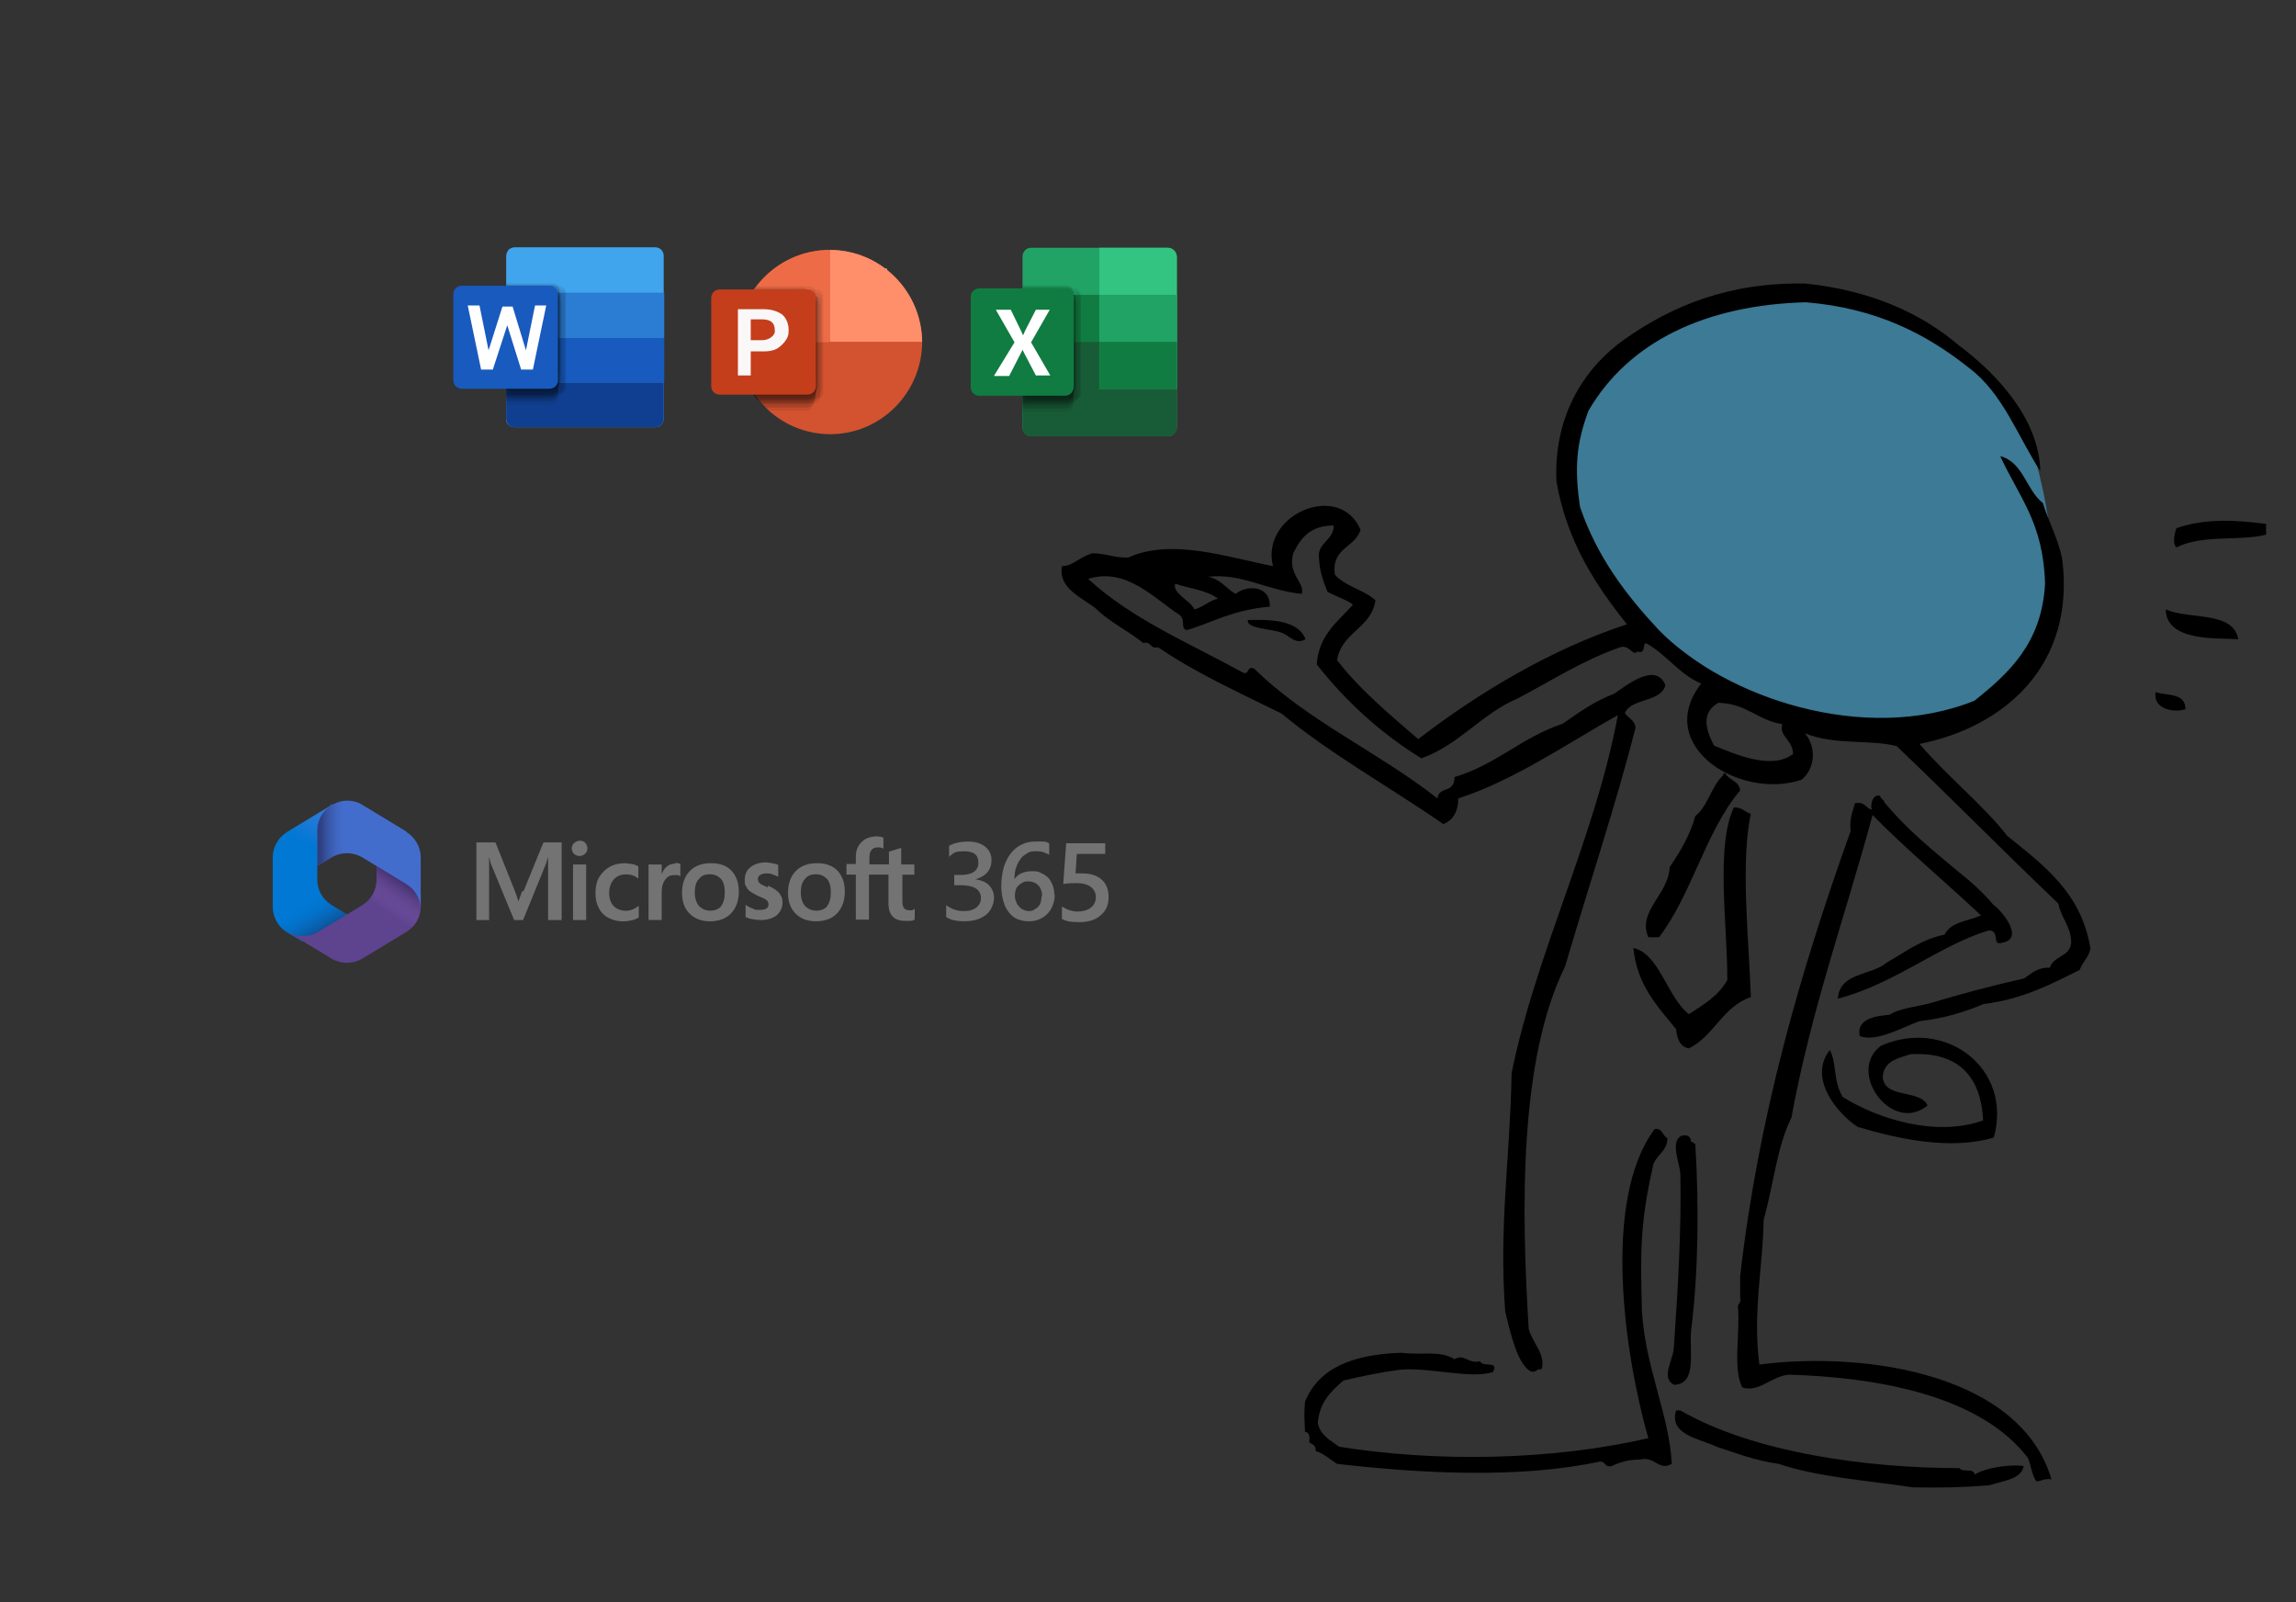 <?xml version="1.0" encoding="UTF-8"?><svg xmlns="http://www.w3.org/2000/svg" xmlns:xlink="http://www.w3.org/1999/xlink" viewBox="0 0 430 300"><rect x="0" y="0" width="430" height="300" fill="#333333" stroke="none"/><defs><style>.cls-1{fill:none;}.cls-2{opacity:.3;}.cls-2,.cls-3,.cls-4,.cls-5{isolation:isolate;}.cls-3{opacity:.1;}.cls-4{opacity:.2;}.cls-6{fill:#185c37;}.cls-7{fill:url(#Unbenannter_Verlauf_2);}.cls-8{fill:url(#Unbenannter_Verlauf_4);}.cls-9{fill:url(#Unbenannter_Verlauf_3);}.cls-10{fill:url(#Unbenannter_Verlauf_6);}.cls-11{fill:url(#Unbenannter_Verlauf_7);}.cls-12{fill:url(#Unbenannter_Verlauf_5);}.cls-13{fill:#c43e1c;}.cls-14{fill:#21a366;}.cls-15{fill:#ff8f6b;}.cls-16{fill:#f9f7f7;}.cls-17{fill:#33c481;}.cls-18{fill:#103f91;}.cls-19,.cls-20{fill-rule:evenodd;}.cls-21{fill:#185abd;}.cls-22{fill:#fff;}.cls-23{fill:#2b7cd3;}.cls-24{opacity:.7;}.cls-25{fill:#d35230;}.cls-26{fill:#107c41;}.cls-5{opacity:0;}.cls-27{fill:#737373;}.cls-28{fill:#41a5ee;}.cls-20{fill:#3c7a95;}.cls-29{fill:#ed6c47;}</style><radialGradient id="Unbenannter_Verlauf_7" cx=".31" cy="-668.34" fx=".31" fy="-668.34" r=".48" gradientTransform="translate(-54574.1 -20309.89) rotate(110.5) scale(50 87.3)" gradientUnits="userSpaceOnUse"><stop offset="0" stop-color="#ae7fe2"/><stop offset="1" stop-color="#0078d4"/></radialGradient><linearGradient id="Unbenannter_Verlauf_2" x1="276.91" y1="-285.13" x2="274.68" y2="-288.94" gradientTransform="translate(-350.5 599.88) scale(1.5)" gradientUnits="userSpaceOnUse"><stop offset="0" stop-color="#114a8b"/><stop offset="1" stop-color="#0078d4" stop-opacity="0"/></linearGradient><radialGradient id="Unbenannter_Verlauf_3" cx="-.02" cy="-643.34" fx="-.02" fy="-643.34" r=".48" gradientTransform="translate(2936.59 19763.08) rotate(-8.4) scale(46.6 30.8)" gradientUnits="userSpaceOnUse"><stop offset="0" stop-color="#d59dff"/><stop offset="1" stop-color="#5e438f"/></radialGradient><linearGradient id="Unbenannter_Verlauf_4" x1="282.23" y1="-290.79" x2="279.93" y2="-287.46" gradientTransform="translate(-350.5 599.88) scale(1.5)" gradientUnits="userSpaceOnUse"><stop offset="0" stop-color="#493474"/><stop offset="1" stop-color="#8c66ba" stop-opacity="0"/></linearGradient><radialGradient id="Unbenannter_Verlauf_5" cx="-20.1" cy="-668.57" fx="-20.1" fy="-668.57" r=".48" gradientTransform="translate(9689.19 -40799.66) rotate(-165.8) scale(37.4 62.9)" gradientUnits="userSpaceOnUse"><stop offset="0" stop-color="#50e6ff"/><stop offset="1" stop-color="#436dcd"/></radialGradient><linearGradient id="Unbenannter_Verlauf_6" x1="273.67" y1="-293.26" x2="277.09" y2="-293.26" gradientTransform="translate(-350.5 599.88) scale(1.5)" gradientUnits="userSpaceOnUse"><stop offset="0" stop-color="#2d3f80"/><stop offset="1" stop-color="#436dcd" stop-opacity="0"/></linearGradient></defs><g id="Ebene_1"><g id="Ebene_2"><g id="Ebene_2_Kopie_Kopie"><path class="cls-20" d="M381.2,86c-4.8-17.9-26.1-33.6-50.7-31.1-22.3,2.2-38,18-36.6,37.4,1.6,22.5,47.7,52.8,68.6,43.8,18-7.8,27-19.3,18.7-50.1Z"/></g><g id="Ebene_3"><path class="cls-19" d="M337.4,146c-11.6,3.9-27.8-6.4-18.8-18-4.2-1.8-6.5-5.5-10.4-7.6-.6.5,0,2.1-1.6,1.6-.7,1-1.5-1.4-3.2-.8-7.1,2.5-12.9,6.3-19.2,9.6-6.8,2.9-10.8,8.6-18,11.2-7.6-4.7-14.1-10.6-19.6-17.6.4-5.6,4-8,6.8-11.2-1.4-1-3.2-1.5-4.8-2.4-1-2.6-1.6-4.3-1.6-7.2.4-2.2,2.7-2.6,2.8-5.2-4.4,0-6.2,2.3-7.6,5.2-1.1,4,2.2,5.4,1.6,7.6-6.8-.7-11.1-3.9-17.6-3.2,2.4.4,3.4,2.2,5.2,3.2,2.3-1.8,6.6-1.5,6.4,2.4-7.1.6-11,3.1-15.6,4.4-1.2-.5-.1-1.7-1.2-2.8-4.6-2.9-10-9.1-17.2-6.8,8.1,7.5,19.1,12.1,29.1,17.6,1.2.3.5-1.4,2-.8,9.8,9.7,23.4,15.7,34.3,24.3.3-2.4,3.2-.8,3.2-4,7.8-2.3,12.7-7.5,20.3-10,3-2.1,5.9-4.2,9.6-5.6,2.1-1.4,7.8-6.1,9.6-1.6-.9,3.3-6.2,2.3-7.6,5.2.6,1,1.9,1.3,2,2.8-3.7,14.5-8.8,29.7-13.2,44.7-8.6,17.4-8.2,45.4-6.8,67.8.6,2.5,3.3,4.9,2.4,7.6-1-.2-.9.7-2,.4-2.5-1.3-3.8-7.1-4.8-11.2-1.2-16.3.9-28.4,1.2-44.7,4.7-22.9,15.6-43.9,19.9-67-9.6,5.4-19.6,12.3-29.9,15.6,0,2.5-1,4.1-2.8,4.8-10.1-7-21-13-30.3-20.7-7.9-3.9-16.1-7.6-23.1-12.4-1.6.4-1.2-1.2-2.8-.8-2.8-2.3-6.3-3.9-8.8-6.4-2.6-2.1-7.2-3.8-6.4-8,2,0,2.8-1.4,5.6-2.4,2.7,0,4.2.9,6.8.8,8.1-3.7,18.8,0,27.1,1.6-2.4-9.7,12.5-16,16.4-6.8-1,3.4-5.5,3.3-4.8,8.4,1.9,2.2,5.4,2.8,7.6,4.8-.8,5.3-6.3,5.9-7.2,11.2,4.3,5.6,9.8,10.1,15.2,14.8,11.3-8.7,25-16.9,39.1-21.5-5.9-7.4-11.2-15.4-13.2-26.7-.6-12.6,5.5-21.6,12.8-26.7,8.8-6.2,19.5-10.7,33.9-10.4,12.1,1.3,21.4,5.4,28.7,11.6,7.1,5.3,15,13.8,15.2,23.5-4.2-6.5-7-14.5-13.2-19.2-8-6.4-17.4-11.3-30.7-12.4-18.8.5-33.2,7.4-40.7,20.3-2.4,6.4-2.6,11-1.6,18,3.2,9.4,8.7,16.6,14.8,23.1,12.3,12.6,38.5,21.5,59.1,13.2,6.5-5.2,12.6-10.8,13.2-21.9-.3-11.4-4.8-16.1-8.4-23.9,4.4,1.2,4.8,6.3,8,8.8,1.1,3.6,2.8,6.5,3.6,10.4,2.6,20.2-11.1,31.6-26.7,34.7,5,5.9,12.2,11.7,16.4,17.2,6.8,5.5,13.9,10.6,15.6,21.1-.3,1.7-1.5,2.5-2,4-5.4,2.7-10.7,5.5-18,6.4-3.6,1.5-7.4,2.7-12,3.2-3.3,1.2-8.1,4-11.2,2.8-.8-3.7,4.2-3.8,5.6-4,2.2-1.4,5.7-1.5,8.4-2.4,5.4-1.6,11-3.1,16.8-4.4,1.3-.9,2.5-2.1,4.8-2,.7-2.3,3.9-2,4-4.8-.1-3.1-1.9-4.5-2.4-7.2-10.2-9.7-20.1-19.8-30.3-29.5-5.2-1.3-11.5-.1-17.2-2.4,2.3,2.6,1.9,6.7-.6,8.7h0ZM220.1,109.3c-.6,1.8,2.8,3.1,3.6,4.8,1.7-.4,2.6-1.6,4.4-2-2-1.6-5.4-1.9-8-2.8ZM335.8,141.2c0-2.7-2.7-3.3-2-5.6-4.6-.7-6.7-3.9-12-4-3.3,1.9-2.3,5.1-.8,8,4.1,1.7,10.8,4.6,14.8,1.6Z"/><path class="cls-19" d="M407.6,98.9c-.3.9-.8,2.8,0,3.6,5-2.5,11.9-1.1,16.8-2.4v-2c-6-.8-11.6-1-16.8.8Z"/><path class="cls-19" d="M405.6,114.1c.1,6.2,10,5.3,13.6,5.6-1-5.4-9.2-3.6-13.6-5.6Z"/><path class="cls-19" d="M233.7,116.1c-.3,1.7,4.5,1.6,6.4,2.4,1.4.5,2.5,2.3,4.4,1.2-1.4-3.7-6.8-3.7-10.8-3.6h0Z"/><path class="cls-19" d="M403.7,129.6c-.5,3.2,3.4,3.9,5.6,3.2,0-3.1-3.4-2.5-5.6-3.2Z"/><path class="cls-19" d="M308.7,175.5h2c6.2-8.1,8.7-19.8,15.2-27.5-.2-1.8-2.1-1.9-2.8-3.2-.3-.1-.4.2-.4.4-2.2,2-2.8,5.7-5.2,7.6-1,3.7-2.9,6.7-4.8,9.6-.2,5.1-6.1,8.2-4,13.1h0Z"/><path class="cls-19" d="M350.6,151.6c-1.2-.2-1.3-1.6-3.2-1.2-.4,1.6-1.1,2.9-.8,5.2-9.4,26.2-17.3,53.5-20.7,83.4v4c.3,1.1-.6,1-.4,2,.4,4.7-1,11.3.8,14.8,3.2,1,5.5-2.2,8.8-2.4,16.3.5,35.7,3.8,44.7,15.6.6,1.4.7,3.2,1.6,4.4.9-.1,1.5-.6,2.8-.4-5.7-19.5-34.3-24.1-54.7-21.5-1.3-9.6.7-18.7.8-27.1,1.8-6.3,2.5-13.8,5.2-19.1,3.7-20.3,10.1-37.8,15.2-56.7,5.6,5.8,13.7,12.6,20.3,18.8-2.4,1.1-5.7,1.2-6.8,3.6-4.4.9-7.4,3.3-10.8,5.2-2.8,2.5-8.9,1.8-9.2,6.8,10.7-2.8,19-10,28.3-12.8,2,.1.7,2.5,2,2.4,5.1-.5.4-6.1-1.2-7.2-2-2.4-4.3-4.4-6.8-6.4-4.8-4-9.6-7.9-13.6-12.8-.1-.5-.7-.6-.8-1.2-1.5-.4-1.9,2-1.5,2.6h0Z"/><path class="cls-19" d="M324.7,151.2c-3.4,7.4-1.2,21.6-1.2,32.3-1.6,2.9-4.4,4.6-7.2,6.4-4.1-3.2-5.5-11.3-10.4-12.4.7,7,4.5,10.9,8,15.2.2,1.8.7,3.3,2.4,3.6,4.7-2.3,6.3-7.8,11.6-9.6-.3-10-2-25.1,0-34.3-1.2-.4-1.7-1.3-3.2-1.2h0Z"/><path class="cls-19" d="M361,207c-1.4-3.1-7.9-1.2-8.4-5.2.1-3.1,2.7-3.6,5.2-4.4,8.5-.5,13.2,3.7,13.6,12.4-9,3.2-19.9-.4-26.3-4.4-1.9-3.3-1-6-2.4-8.8-4.2,5.3,1.5,12,5.2,14.4,7.6,2.3,17.5,4.4,25.5,2,3.6-12.9-9-22.5-21.1-17.2-6.6,4.8,2,16.7,8.7,11.2h0Z"/><path class="cls-19" d="M309.9,211.4c-9.9,13.2-5.7,42.1-1.2,57.9-18.4,4.2-39.6,4.5-57.9,1.6-1.6-1.2-3.5-2.1-4-4.4.3-4,2.5-6,4.8-8,3.4-.8,6.7-1.5,10.4-2,5.5-.6,13.4,1.8,17.6.4,1.2-2.2-1.9-.8-2.4-2-2.4.5-2.9-1.5-4.8-.4-2.8-1.7-5.9-.7-10-1.2-8.8.3-15.4,2.7-18,9.2-.2,2.6-.1,2.9,0,5.6.9.1.9,1,.8,2,.6.3,1.3.6,1.2,1.6,1.6.5,2.7,1.6,4,2.4,15.6,1.8,34.1,2.8,49.1-.4,1.3-.2.9,1.2,2.4.8,1.4-.7,3.1-1.2,5.2-1.2,2.9-.7,3.5,2.2,6,.8-.5-9.3-5-18.1-5.6-28.7-.3-11-.3-16.5,2-26.7.3-2.4,2.7-2.8,2.8-5.6-1-.4-.9-1.9-2.4-1.7h0Z"/><path class="cls-19" d="M315.1,212.6c-2.5.9-.5,5.2-.4,7.2.2,10.3-.4,20.6-1.2,32.3,0,2.4-2.6,5.8,0,7.2,4.3-.1,2.9-5.9,3.2-10,1.4-11.3,1.5-23.3.8-35.1-.3-.1-.4-.4-.8-.4,0-.7-.3-1-.8-1.2h-.8Z"/><path class="cls-19" d="M313.9,264.1c-1.4,4.6,4.5,5.3,7.6,6.8,3.7,1.2,7.2,2.6,11.6,3.2,7.4,2.5,16.6,3.1,25.1,4.4,5.7.1,9.8,0,14.4-.4,2.9-.9,6-1.2,6.4-3.6-2-.3-6.7.1-9.2,1.6-.1-1.3-2.3-.3-2.8-1.2-17.4,0-38.6-2.9-52.3-10.8h-.8Z"/></g><g id="Word_32x"><g id="icon"><path id="Path-28" class="cls-28" d="M96.4,46.3h26.3c.9,0,1.6.7,1.6,1.6v30.5c0,.9-.7,1.6-1.6,1.6h-26.3c-.4,0-.9-.2-1.2-.5-.3-.2-.4-.6-.4-1v-30.6c0-.4.2-.8.5-1.2.3-.2.7-.4,1.1-.4h0Z"/><path id="Path-29" class="cls-18" d="M124.4,71.6h-29.6v6.8c0,.9.7,1.6,1.6,1.6h26.3c.9,0,1.6-.7,1.6-1.6h0v-6.8h.1Z"/><path id="Rectangle-10" class="cls-21" d="M94.8,63.2h29.6v8.4h-29.6s0-8.4,0-8.4Z"/><path id="Rectangle-11" class="cls-23" d="M94.8,54.8h29.6v8.4h-29.6v-8.4Z"/></g><g id="dropshadow-2" class="cls-24"><path id="Path-30" class="cls-5" d="M105.3,53.2h-8.6c-.3,0-.6.3-.6.6h0v18.8c0,.3.3.6.6.6h8.6c.7,0,1.2-.5,1.2-1.2v-17.5c0-.7-.6-1.3-1.2-1.3h0Z"/><path id="Path-31" class="cls-3" d="M103,56.4h-8.2v19.4h8.2c.9,0,1.6-.7,1.6-1.6v-16.3c0-.9-.8-1.6-1.6-1.5Z"/><path id="Path-32" class="cls-4" d="M103,55.3h-8.2v19.3h8.2c.9,0,1.6-.7,1.6-1.6v-16.2c0-.9-.8-1.6-1.6-1.5Z"/><path id="Path-33" class="cls-3" d="M104.8,53.6h-8.6c-.3,0-.6.3-.6.6h0v18.8c0,.3.3.6.6.6h8.6c.7,0,1.2-.5,1.2-1.2v-17.6c0-.7-.6-1.2-1.2-1.2Z"/><path id="Path-34" class="cls-3" d="M104.7,54.1h-8.6c-.3,0-.6.3-.6.6h0v18.6c0,.3.3.6.6.6h8.6c.7,0,1.2-.5,1.2-1.2h0v-17.4c.1-.7-.5-1.2-1.2-1.2h0Z"/><path id="Path-35" class="cls-5" d="M103.4,52.7h-8.6v15.8h0v2.5c0,.3.3.6.6.6h0l6.9-1.2c.7,0,2.5-.6,2.5-1.2v-15.3c0-.7-.6-1.2-1.3-1.2h-.1Z"/><path id="Path-36" class="cls-4" d="M103,55.8h-8.2v19.3h8.2c.9,0,1.6-.7,1.6-1.6v-16.2c0-.8-.8-1.5-1.6-1.5Z"/><path id="Path-37" class="cls-2" d="M103,54.1h-8.2v19h8.2c.9,0,1.6-.7,1.7-1.5h0v-16c-.1-.8-.8-1.5-1.7-1.5h0Z"/><path id="Path-38" class="cls-2" d="M103,54.1h-8.2v18.9h8.2c.9,0,1.6-.6,1.7-1.5v-15.9c-.1-.8-.8-1.5-1.7-1.5h0Z"/><path id="Path-39" class="cls-2" d="M103,54.5h-8.2v19.4h8.2c.9,0,1.6-.7,1.6-1.6v-16.3c0-.9-.7-1.6-1.6-1.5h0Z"/><path id="Path-40" class="cls-4" d="M103,54.8h-8.2v19.4h8.2c.9,0,1.6-.7,1.6-1.6v-16.1c0-.9-.7-1.7-1.6-1.7h0Z"/><path id="Path-41" class="cls-3" d="M104.5,54.6h-8.6c-.3,0-.6.3-.6.6h0v17.6c0,.3.3.6.6.6h8.6c.7,0,1.2-.5,1.2-1.2h0v-16.4c0-.6-.5-1.2-1.2-1.2Z"/><path id="Path-42" class="cls-4" d="M103.6,54.6h-8.8v18.4h8.8c.7,0,1.2-.5,1.2-1.2h0v-16c0-.6-.5-1.2-1.2-1.2h0Z"/><path id="Path-43" class="cls-2" d="M101.4,53.6h-6.2c-.3,0-.6.3-.6.6v17.6c0,.3.3.6.6.6h8.6c.7,0,1.2-.5,1.2-1.2v-15.9c0-.7-1.7-1.1-1.9-1.3-.5-.3-1.1-.4-1.7-.4Z"/><path id="Path-44" class="cls-3" d="M104.1,55.5h-8.6c-.3,0-.6.3-.6.6v17.6c0,.3.3.6.6.6h8.6c.7,0,1.2-.5,1.2-1.2h0v-16.4c0-.7-.5-1.2-1.2-1.2h0Z"/><path id="Path-45" class="cls-3" d="M103.4,53h-8.6v15.8h0v2.5c0,.3.3.6.6.6h0l6.9-1.2c.7,0,2.5-.6,2.5-1.2v-15.3c0-.7-.6-1.2-1.3-1.2h-.1Z"/><path id="Path-46" class="cls-4" d="M103.4,53.3h-8.6v15.7h0v2.5c0,.3.3.6.6.6h0l6.9-1.2c.7,0,2.5-.6,2.5-1.2v-15.2c0-.7-.7-1.2-1.3-1.2h-.1Z"/></g><path id="Back_Plate-2" class="cls-21" d="M86.5,53.5h16.4c.9,0,1.6.7,1.6,1.6v16.1c0,.9-.7,1.6-1.6,1.6h-16.4c-.4,0-.8-.2-1.2-.5-.2-.2-.4-.7-.4-1.1v-16.1c0-.9.7-1.6,1.6-1.6Z"/><path id="Letter" class="cls-22" d="M99.8,69.2h-2.2l-2.6-8.3-2.7,8.3h-2.2l-2.5-12h2.2l1.7,8.4,2.6-8.2h1.9l2.5,8.2,1.7-8.4h2.1l-2.5,12Z"/></g><path id="_2" class="cls-22" d="M148.8,59c0,.5,0,1.1-.2,1.6-.2,1-.8,1.9-1.6,2.5-.4.3-.9.6-1.4.8s-.9.3-1.4.3h-1.5v4.9l-3.6-.4v-14.2l2.5-.2h2.5c1.3,0,2.6.4,3.5,1.3.8,1,1.3,2.2,1.2,3.5h0v-.1ZM149.9,50.3h16.2v22.7h-16.2v-22.7Z"/><g id="Powerpoint_32x"><path id="Circle" class="cls-25" d="M155.4,46.8c9.5,0,17.2,7.7,17.3,17.2h0c0,9.5-7.7,17.3-17.2,17.3h0c-9.5,0-17.2-7.7-17.2-17.2h0c-.2-9.6,7.6-17.3,17.1-17.3h0Z"/><path id="Path-145" class="cls-29" d="M155.4,46.8c-9.5,0-17.3,7.7-17.3,17.3h17.2v-17.3h.1Z"/><path id="Path-146" class="cls-15" d="M155.4,46.8c9.5,0,17.2,7.7,17.3,17.2h-17.3v-17.2Z"/><g id="dropshadow-7" class="cls-24"><path id="Path-147" class="cls-5" d="M141.5,74.3h11.9c.7,0,1.3-.5,1.4-1.2h0v-18.1c0-.7-.6-1.2-1.3-1.2h-12c-1.5,2-2.5,4.3-3,6.8v6.9c.4,2.4,1.5,4.8,3,6.8h0Z"/><path id="Path-148" class="cls-3" d="M143.9,76.9h7.2c1,0,1.7-2.1,1.7-3v-15.2c0-.9-.8-1.6-1.7-1.6h-11.5c-3,6.8-1.3,14.8,4.3,19.8h0Z"/><path id="Path-149" class="cls-4" d="M142.8,75.7h8.3c.9,0,1.6-.7,1.7-1.6v-16.6c0-.9-.8-1.6-1.7-1.6h-10.9c-3.5,6.5-2.4,14.5,2.6,19.8h0Z"/><path id="Path-150" class="cls-3" d="M141.8,74.7h11.1c.7,0,1.3-.5,1.3-1.2v-18c0-.7-.6-1.3-1.3-1.3h-11.7c-4.3,6.2-4.1,14.5.6,20.5h0Z"/><path id="Path-151" class="cls-3" d="M141.8,75h10.9c.7,0,1.3-1.6,1.3-2.3v-16.7c0-.7-.6-1.3-1.3-1.2h-12c-4.1,6.2-3.7,14.4,1.1,20.2Z"/><path id="Path-152" class="cls-5" d="M140.2,72.3l9.9-1c.7,0,2.7-.6,2.7-1.3v-15.5c0-.7-.6-1.3-1.3-1.2h-9.6c-4.3,5.4-5,12.9-1.7,19h0Z"/><path id="Path-153" class="cls-4" d="M143.2,76.3h7.8c.9,0,1.6-.7,1.7-1.6v-16.6c0-.9-.8-1.6-1.7-1.6h-11.1c-3.3,6.6-1.9,14.6,3.3,19.8h0Z"/><path id="Path-154" class="cls-2" d="M141.4,74.1h9.6c.9,0,1.6-.7,1.7-1.6v-16.2c0-.9-.8-1.6-1.7-1.6h-10.1c-3.8,6-3.6,13.7.5,19.4h0Z"/><path id="Path-155" class="cls-2" d="M141.3,74h9.7c.9,0,1.7-.7,1.7-1.6v-16.1c0-.9-.8-1.6-1.7-1.6h-10.1c-3.8,6-3.7,13.6.4,19.3h0Z"/><path id="Path-156" class="cls-2" d="M142,74.9h9c.9,0,1.7-.7,1.8-1.6v-16.6c0-.9-.8-1.6-1.7-1.6h-10.5c-3.8,6.3-3.2,14.2,1.4,19.8Z"/><path id="Path-157" class="cls-4" d="M142.4,75.3h8.7c.9,0,1.6-.7,1.7-1.6v-16.6c0-.9-.8-1.6-1.7-1.6h-10.7c-3.6,6.3-2.9,14.3,2,19.8h0Z"/><path id="Path-158" class="cls-3" d="M141.5,74.6h11c.7,0,1.3-1.2,1.3-1.9v-16.1c0-.7-.6-1.3-1.3-1.2h-12.2c-3.6,6-3.2,13.7,1.2,19.2Z"/><path id="Path-159" class="cls-4" d="M141.4,74.2h10.3c.7,0,1.3-.5,1.3-1.2h0v-16.5c0-.7-.6-1.3-1.3-1.2h-11.1c-3.6,5.9-3.2,13.3.8,18.9h0Z"/><path id="Path-160" class="cls-2" d="M141,73.5h10.9c.7,0,1.3-.5,1.3-1.2h0v-16.3c0-.7-1.8-1.1-2-1.3-.6-.3-1.2-.4-1.8-.4h-8.2c-4,5.7-4.1,13.3-.2,19.2Z"/><path id="Path-161" class="cls-3" d="M142.5,75.5h9.8c.7,0,1.3-.5,1.3-1.2h0v-16.9c0-.7-.6-1.2-1.3-1.2h-12.2c-3.3,6.3-2.3,14,2.4,19.3h0Z"/><path id="Path-162" class="cls-3" d="M140.4,72.6l9.7-1c.7,0,2.7-.6,2.7-1.3v-15.4c0-.7-.6-1.3-1.3-1.3h-9.8c-4.3,5.5-4.8,13-1.3,19h0Z"/><path id="Path-163" class="cls-4" d="M140.6,72.9l9.5-1c.7,0,2.7-.6,2.7-1.3v-14c0-.7-1.2-2.7-2.6-2.7h-8.7c-4.2,5.6-4.5,13.1-.9,19h0Z"/></g><path id="Back_Plate-7" class="cls-13" d="M134.8,54.2h16.4c.9,0,1.6.7,1.6,1.7v16.4c0,.9-.7,1.6-1.6,1.6h-16.4c-.9,0-1.6-.7-1.6-1.6h0v-16.5c0-.9.7-1.6,1.6-1.6h0Z"/><path id="Shape-5" class="cls-16" d="M143.1,57.9c1.2,0,2.4.3,3.4,1,.8.7,1.2,1.8,1.2,2.9s-.2,1.4-.6,2-1,1.1-1.6,1.5c-.8.4-1.6.5-2.5.5h-2.4v4.5h-2.4v-12.4h4.9ZM140.6,63.7h2.1c.7,0,1.3-.2,1.8-.6.4-.3.7-.8.6-1.3,0-1.4-.8-2-2.4-2h-2.1v3.9h0Z"/></g><path id="_" class="cls-22" d="M201.3,48.8h12.7v24.2h-12.7v-24.2ZM197.9,54.2l-3.8,7.5,3.9,7.7-4.3-.3-1.8-4.2-1.7,4-3.9-.2,3.4-6.8-3.2-7,4-.2,1.5,3.9,1.8-4.1,4.1-.3Z"/><g id="Excel_32x"><path id="Path-47" class="cls-14" d="M193.1,46.4h25.7c.4,0,.8.2,1.1.5s.5.7.5,1.2v31.9c0,.4-.2.9-.5,1.2-.3.3-.7.5-1.1.5h-25.7c-.9,0-1.6-.8-1.6-1.7h0v-31.9c0-.9.6-1.7,1.6-1.7h0Z"/><path id="Path-48" class="cls-6" d="M191.5,64v16c0,.9.6,1.7,1.5,1.7h25.8c.9,0,1.6-.8,1.6-1.7h0v-16h-28.9Z"/><path id="Rectangle-12" class="cls-26" d="M191.5,55.2h28.9v8.8h-28.9v-8.8Z"/><path id="Path-49" class="cls-17" d="M218.8,46.4h-12.9v26.4h14.5v-24.7c0-.4-.2-.9-.5-1.2s-.7-.5-1.1-.5Z"/><path id="Rectangle-13" class="cls-14" d="M205.9,55.2h14.5v8.8h-14.5v-8.8Z"/><path id="Rectangle-14" class="cls-26" d="M205.9,64h14.5v8.8h-14.5v-8.8Z"/><g id="dropshadow-3" class="cls-24"><path id="Path-50" class="cls-5" d="M201.7,53.6h-8.4c-.3,0-.6.3-.6.6v19.6c0,.3.3.6.6.6h8.4c.7,0,1.2-.6,1.2-1.3h0v-18.2c0-.7-.5-1.3-1.2-1.3h0Z"/><path id="Path-51" class="cls-3" d="M199.5,56.9h-8v20.2h8c.9,0,1.6-.7,1.6-1.6v-17c0-.9-.7-1.6-1.6-1.6Z"/><path id="Path-52" class="cls-4" d="M199.5,55.7h-8v20.2h8c.9,0,1.6-.7,1.6-1.6v-17c0-.8-.7-1.6-1.6-1.6Z"/><path id="Path-53" class="cls-3" d="M201.2,54h-8.4c-.3,0-.6.3-.6.6v19.6c0,.3.3.6.6.6h8.4c.7,0,1.2-.6,1.2-1.2h0v-18.3c0-.7-.5-1.3-1.2-1.3h0Z"/><path id="Path-54" class="cls-3" d="M201.2,54.5h-8.4c-.3,0-.6.3-.6.6h0v19.4c0,.3.3.6.6.6h8.4c.7,0,1.2-.6,1.2-1.3h0v-18c0-.7-.5-1.3-1.2-1.3Z"/><path id="Path-55" class="cls-5" d="M199.9,53h-8.4v16.5h-.2v2.6c0,.3.3.6.6.6h0l6.7-1.3c.7,0,2.4-.6,2.4-1.3v-15.8c0-.7-.5-1.3-1.1-1.3h0Z"/><path id="Path-56" class="cls-4" d="M199.5,56.3h-8v20.2h8c.9,0,1.6-.7,1.6-1.6v-17c0-.9-.7-1.6-1.6-1.6Z"/><path id="Path-57" class="cls-2" d="M199.5,54.5h-8v19.8h8c.9,0,1.6-.7,1.6-1.6v-16.5c0-.9-.7-1.7-1.6-1.7Z"/><path id="Path-58" class="cls-2" d="M199.5,54.5h-8v19.7h8c.9,0,1.6-.7,1.6-1.6v-16.4c0-.9-.7-1.7-1.6-1.7Z"/><path id="Path-59" class="cls-2" d="M199.5,54.9h-8v20.2h8c.9,0,1.6-.7,1.6-1.6h0v-17c0-.9-.7-1.6-1.6-1.6Z"/><path id="Path-60" class="cls-4" d="M199.5,55.3h-8v20.2h8c.9,0,1.6-.7,1.6-1.6v-17c0-.9-.7-1.6-1.6-1.6Z"/><path id="Path-61" class="cls-3" d="M201,55.2h-8.4c-.3,0-.6.3-.6.6h0v18.4c0,.3.3.6.6.6h8.4c.7,0,1.2-.6,1.2-1.3h0v-17.1c0-.7-.5-1.2-1.2-1.2h0Z"/><path id="Path-62" class="cls-4" d="M200.1,55.2h-8.6v19.2h8.6c.7,0,1.2-.6,1.2-1.3h0v-16.7c0-.7-.5-1.3-1.2-1.2q0-.07,0,0h0Z"/><path id="Path-63" class="cls-2" d="M198,54h-6.1c-.3,0-.6.3-.6.6h0v18.4c0,.3.3.6.6.6h8.4c.7,0,1.2-.6,1.2-1.2v-16.6c0-.7-1.6-1.2-1.8-1.4-.6-.2-1.1-.4-1.7-.4h0Z"/><path id="Path-64" class="cls-3" d="M200.6,56h-8.4c-.3,0-.6.3-.6.6v18.4c0,.3.3.6.6.6h8.4c.7,0,1.2-.6,1.2-1.2v-17.1c0-.7-.5-1.3-1.2-1.3h0Z"/><path id="Path-65" class="cls-3" d="M199.9,53.4h-8.4v16.5h-.2v2.5c0,.3.3.6.6.6h0l6.7-1.3c.7,0,2.4-.6,2.4-1.3v-15.8c0-.6-.5-1.2-1.1-1.2h0Z"/><path id="Path-66" class="cls-4" d="M199.9,53.7h-8.4v16.4h-.2v2.6c0,.3.3.6.6.6h0l6.7-1.3c.7,0,2.4-.6,2.4-1.3v-15.7c.1-.7-.5-1.3-1.1-1.3h0Z"/></g><path id="Back_Plate-3" class="cls-26" d="M183.4,54h16.1c.9,0,1.6.8,1.6,1.7v16.7c0,.9-.7,1.7-1.6,1.7h-16.1c-.9,0-1.6-.7-1.6-1.6h0v-16.9c0-.9.7-1.6,1.6-1.6Z"/><path id="Path-67" class="cls-22" d="M186.2,70.3l3.8-6.2-3.5-6.1h2.8l1.9,3.9c.1.3.3.6.4.9.1-.3.3-.6.4-.9l2-3.9h2.6l-3.5,6.1,3.6,6.2h-2.7l-2.2-4.2c-.1-.2-.2-.4-.3-.6-.1.2-.2.4-.3.6l-2.2,4.3h-2.8v-.1Z"/></g></g><g id="Ebene_11"><rect class="cls-1" y="0" width="429.6" height="300"/></g></g><g id="Microsoft_365"><g id="g971"><g id="g949"><g id="g927"><path id="path2" class="cls-27" d="M97.79,166.87l-.71,1.91h0c-.16-.48-.32-1.11-.64-1.91l-3.65-9.13h-3.57v14.53h2.38v-11.83h0c.16.56.24.95.32,1.27l4.37,10.56h1.67l4.37-10.72c0-.24.24-.71.32-1.11h0v11.83h2.54v-14.53h-3.41l-3.73,9.13h-.24Z"/><rect id="rect4" class="cls-27" x="107.32" y="161.87" width="2.46" height="10.4"/><path id="path6" class="cls-27" d="M108.59,157.42c-.4,0-.71.16-1.03.4-.32.24-.48.64-.48,1.03s.16.71.4,1.03c.32.24.64.4,1.03.4s.79-.16,1.03-.4c.32-.24.48-.64.48-1.03s-.16-.71-.4-1.03c-.32-.32-.64-.4-1.03-.4"/><path id="path8" class="cls-27" d="M118.44,161.79c-.48,0-.95-.16-1.35-.16-1.11,0-2.14.24-2.94.71-.87.48-1.51,1.19-1.99,1.99-.48.87-.64,1.91-.64,3.02s.24,1.91.64,2.7,1.03,1.43,1.83,1.83,1.67.64,2.7.64,2.14-.24,2.94-.71h0v-2.22h0c-.4.32-.79.56-1.19.71-.4.16-.79.24-1.19.24-.95,0-1.75-.32-2.3-.87s-.87-1.43-.87-2.46.32-1.91.87-2.54c.56-.64,1.35-.95,2.3-.95s1.59.24,2.3.79h0v-2.3h0c-.32-.16-.64-.32-1.11-.4"/><path id="path10" class="cls-27" d="M126.54,161.71c-.64,0-1.19.16-1.67.56-.4.32-.71.79-.95,1.43h0v-1.83h-2.46v10.4h2.46v-5.32c0-.87.24-1.67.64-2.22.4-.56.95-.87,1.59-.87h.71c.24,0,.48.16.56.24h0v-2.38h0c-.24,0-.56-.16-.95-.16"/><path id="path12" class="cls-27" d="M133.21,161.63c-1.75,0-3.1.48-4.05,1.51-.95.95-1.43,2.38-1.43,4.05s.48,2.94,1.43,3.89,2.22,1.43,3.81,1.43,3.02-.48,3.97-1.51,1.43-2.38,1.43-4.05-.48-2.94-1.35-3.89c-.87-.95-2.22-1.43-3.81-1.43M135.11,169.65c-.48.56-1.19.87-2.06.87s-1.59-.32-2.14-.87c-.48-.56-.79-1.43-.79-2.54s.24-1.99.79-2.54c.48-.64,1.19-.87,2.06-.87s1.51.32,2.06.87c.48.56.71,1.43.71,2.54s-.24,1.99-.71,2.54"/><path id="path14" class="cls-27" d="M143.77,166.15c-.79-.32-1.27-.56-1.51-.79s-.32-.48-.32-.79.16-.56.4-.71c.24-.16.64-.32,1.03-.32s.87,0,1.27.16.79.32,1.11.48h0v-2.22h0c-.32-.16-.64-.24-1.11-.32s-.87-.16-1.19-.16c-1.19,0-2.14.32-2.86.87s-1.11,1.35-1.11,2.3,0,.95.24,1.27c.16.4.4.71.71.95.32.24.87.56,1.51.87.56.24.95.4,1.27.56.24.16.48.32.56.48s.16.32.16.56c0,.71-.56,1.03-1.59,1.03s-.87,0-1.35-.24c-.48-.16-.95-.4-1.35-.71h0v2.3h0c.32.16.79.32,1.35.4s1.03.16,1.43.16c1.27,0,2.3-.32,3.02-.87.71-.64,1.11-1.43,1.11-2.38s-.24-1.27-.64-1.83c-.4-.48-1.11-.95-2.06-1.35"/><path id="path16" class="cls-27" d="M153.06,161.63c-1.75,0-3.1.48-4.05,1.51-.95.95-1.43,2.38-1.43,4.05s.48,2.94,1.43,3.89,2.22,1.43,3.81,1.43,3.02-.48,3.97-1.51,1.43-2.38,1.43-4.05-.48-2.94-1.35-3.89c-.87-.95-2.22-1.43-3.81-1.43M154.97,169.65c-.48.56-1.19.87-2.06.87s-1.59-.32-2.14-.87c-.48-.56-.79-1.43-.79-2.54s.24-1.99.79-2.54c.48-.64,1.19-.87,2.06-.87s1.51.32,2.06.87c.48.56.71,1.43.71,2.54s-.24,1.99-.71,2.54"/><path id="path18" class="cls-27" d="M171.24,163.85v-1.99h-2.46v-3.1h0l-2.3.71h0v2.38h-3.65v-1.35c0-.64.16-1.11.4-1.35.24-.32.64-.48,1.11-.48s.71,0,1.11.24h0v-2.06h0c-.32-.16-.79-.24-1.35-.24s-1.35.16-1.99.48c-.56.32-1.03.79-1.35,1.35-.32.56-.48,1.19-.48,1.91v1.43h-1.75v1.99h1.75v8.42h2.46v-8.42h3.65v5.32c0,2.22,1.03,3.34,3.1,3.34s.71,0,1.03,0,.64-.16.79-.24h0v-2.06h0c-.16.16-.32.24-.48.32h-.48c-.48,0-.87-.16-1.03-.4-.24-.24-.32-.71-.32-1.35v-4.92h2.46-.24v.08Z"/></g></g><g id="g932"><path id="path876" class="cls-27" d="M177.2,171.71v-2.22c.95.71,2.06,1.11,3.26,1.11s1.75-.24,2.38-.64c.56-.48.87-1.03.87-1.75,0-1.67-1.27-2.46-3.89-2.46h-1.11v-1.91h1.11c2.3,0,3.41-.79,3.41-2.3s-.87-2.14-2.7-2.14-1.91.32-2.78,1.03v-2.06c1.03-.56,2.22-.79,3.57-.79s2.38.32,3.18.95c.79.64,1.19,1.51,1.19,2.46,0,1.91-1.03,3.1-3.02,3.65h0c1.03.16,1.91.48,2.54,1.11s.95,1.43.95,2.38-.48,2.38-1.51,3.18c-1.03.79-2.3,1.19-3.97,1.19s-2.62-.24-3.49-.79h0Z"/><path id="path878" class="cls-27" d="M197.53,167.58c0,.71-.16,1.43-.4,1.99-.24.64-.56,1.11-1.03,1.59-.4.4-.95.79-1.59,1.03-.56.24-1.27.32-1.91.32s-1.43-.16-2.06-.4c-.64-.32-1.19-.71-1.59-1.27-.48-.56-.79-1.27-1.03-2.06-.24-.87-.4-1.83-.4-2.86s.16-2.54.48-3.57c.32-1.03.79-1.91,1.35-2.62s1.27-1.27,1.99-1.59c.79-.4,1.59-.56,2.54-.56h1.51c.48,0,.79.16,1.11.32v2.14c-.32-.16-.71-.32-1.11-.48s-.87-.16-1.35-.16-1.11,0-1.59.32-.95.56-1.27,1.03c-.32.48-.64.95-.87,1.67-.24.64-.32,1.43-.32,2.22h0c.32-.48.71-.87,1.27-1.11.56-.24,1.19-.4,1.91-.4s1.27,0,1.75.32c.56.24.95.48,1.35.87s.64.87.87,1.43c.24.56.32,1.19.32,1.91h0v-.16h.08v.08ZM195.15,167.82c0-.4,0-.79-.16-1.11-.08-.32-.24-.64-.48-.87-.24-.24-.48-.48-.79-.56-.32-.16-.64-.24-1.11-.24s-.79,0-1.11.24c-.32.16-.56.32-.79.56-.24.24-.4.48-.48.79s-.16.64-.16.95,0,.71.16,1.03c.08.32.24.71.48.95.24.32.48.56.79.71.32.16.71.32,1.11.32s.71,0,1.03-.24c.32-.16.56-.32.79-.56.24-.24.4-.56.48-.87s.16-.71.16-1.11h.08Z"/><path id="path880" class="cls-27" d="M198.88,171.95v-2.22c.95.64,1.99.95,2.94.95s1.83-.24,2.46-.71.95-1.19.95-1.99-.32-1.43-.95-1.91-1.51-.71-2.7-.71-1.19,0-2.46.16l.56-7.62h7.31v1.99h-5.32l-.24,3.65h1.27c1.59,0,2.78.4,3.65,1.19s1.27,1.83,1.27,3.26-.48,2.62-1.51,3.41c-.95.87-2.3,1.27-4.05,1.27s-2.54-.24-3.26-.64h0l.08-.08Z"/></g></g></g><g id="Logo_M_365"><path class="cls-11" d="M62.27,150.61h-.16c-.24.24-.48.4-.71.56l.48-.32h3.81l.71,5.24-3.49,3.49-3.49,2.38v2.78c0,1.91,1.03,3.73,2.7,4.76l3.65,2.22-7.7,4.53h-1.51l-2.78-1.67c-1.67-1.03-2.7-2.78-2.7-4.76v-9.29c0-1.91,1.03-3.73,2.7-4.76l8.26-5h.16v-.16h.08Z"/><path class="cls-7" d="M62.27,150.61h-.16c-.24.24-.48.4-.71.56l.48-.32h3.81l.71,5.24-3.49,3.49-3.49,2.38v2.78c0,1.91,1.03,3.73,2.7,4.76l3.65,2.22-7.7,4.53h-1.51l-2.78-1.67c-1.67-1.03-2.7-2.78-2.7-4.76v-9.29c0-1.91,1.03-3.73,2.7-4.76l8.26-5h.16v-.16h.08Z"/><path class="cls-9" d="M70.53,161.65v3.1c0,1.91-1.03,3.73-2.7,4.76l-8.26,5c-1.67,1.03-3.81,1.03-5.56.08l8.1,4.92c1.75,1.03,3.97,1.03,5.72,0l8.26-5c1.67-1.03,2.7-2.78,2.7-4.76v-2.22l-.71-1.03-7.62-4.84h.08Z"/><path class="cls-8" d="M70.53,161.65v3.1c0,1.91-1.03,3.73-2.7,4.76l-8.26,5c-1.67,1.03-3.81,1.03-5.56.08l8.1,4.92c1.75,1.03,3.97,1.03,5.72,0l8.26-5c1.67-1.03,2.7-2.78,2.7-4.76v-2.22l-.71-1.03-7.62-4.84h.08Z"/><path class="cls-12" d="M76.09,155.69l-8.26-5c-1.67-1.03-3.81-1.03-5.56,0h-.16c-1.67,1.11-2.7,2.86-2.7,4.84v6.59l2.7-1.59c1.75-1.03,3.97-1.03,5.72,0l8.26,5c1.59.95,2.62,2.7,2.7,4.53v-9.53c0-1.91-1.03-3.73-2.7-4.76h0v-.08Z"/><path class="cls-10" d="M76.09,155.69l-8.26-5c-1.67-1.03-3.81-1.03-5.56,0h-.16c-1.67,1.11-2.7,2.86-2.7,4.84v6.59l2.7-1.59c1.75-1.03,3.97-1.03,5.72,0l8.26,5c1.59.95,2.62,2.7,2.7,4.53v-9.53c0-1.91-1.03-3.73-2.7-4.76h0v-.08Z"/></g></svg>